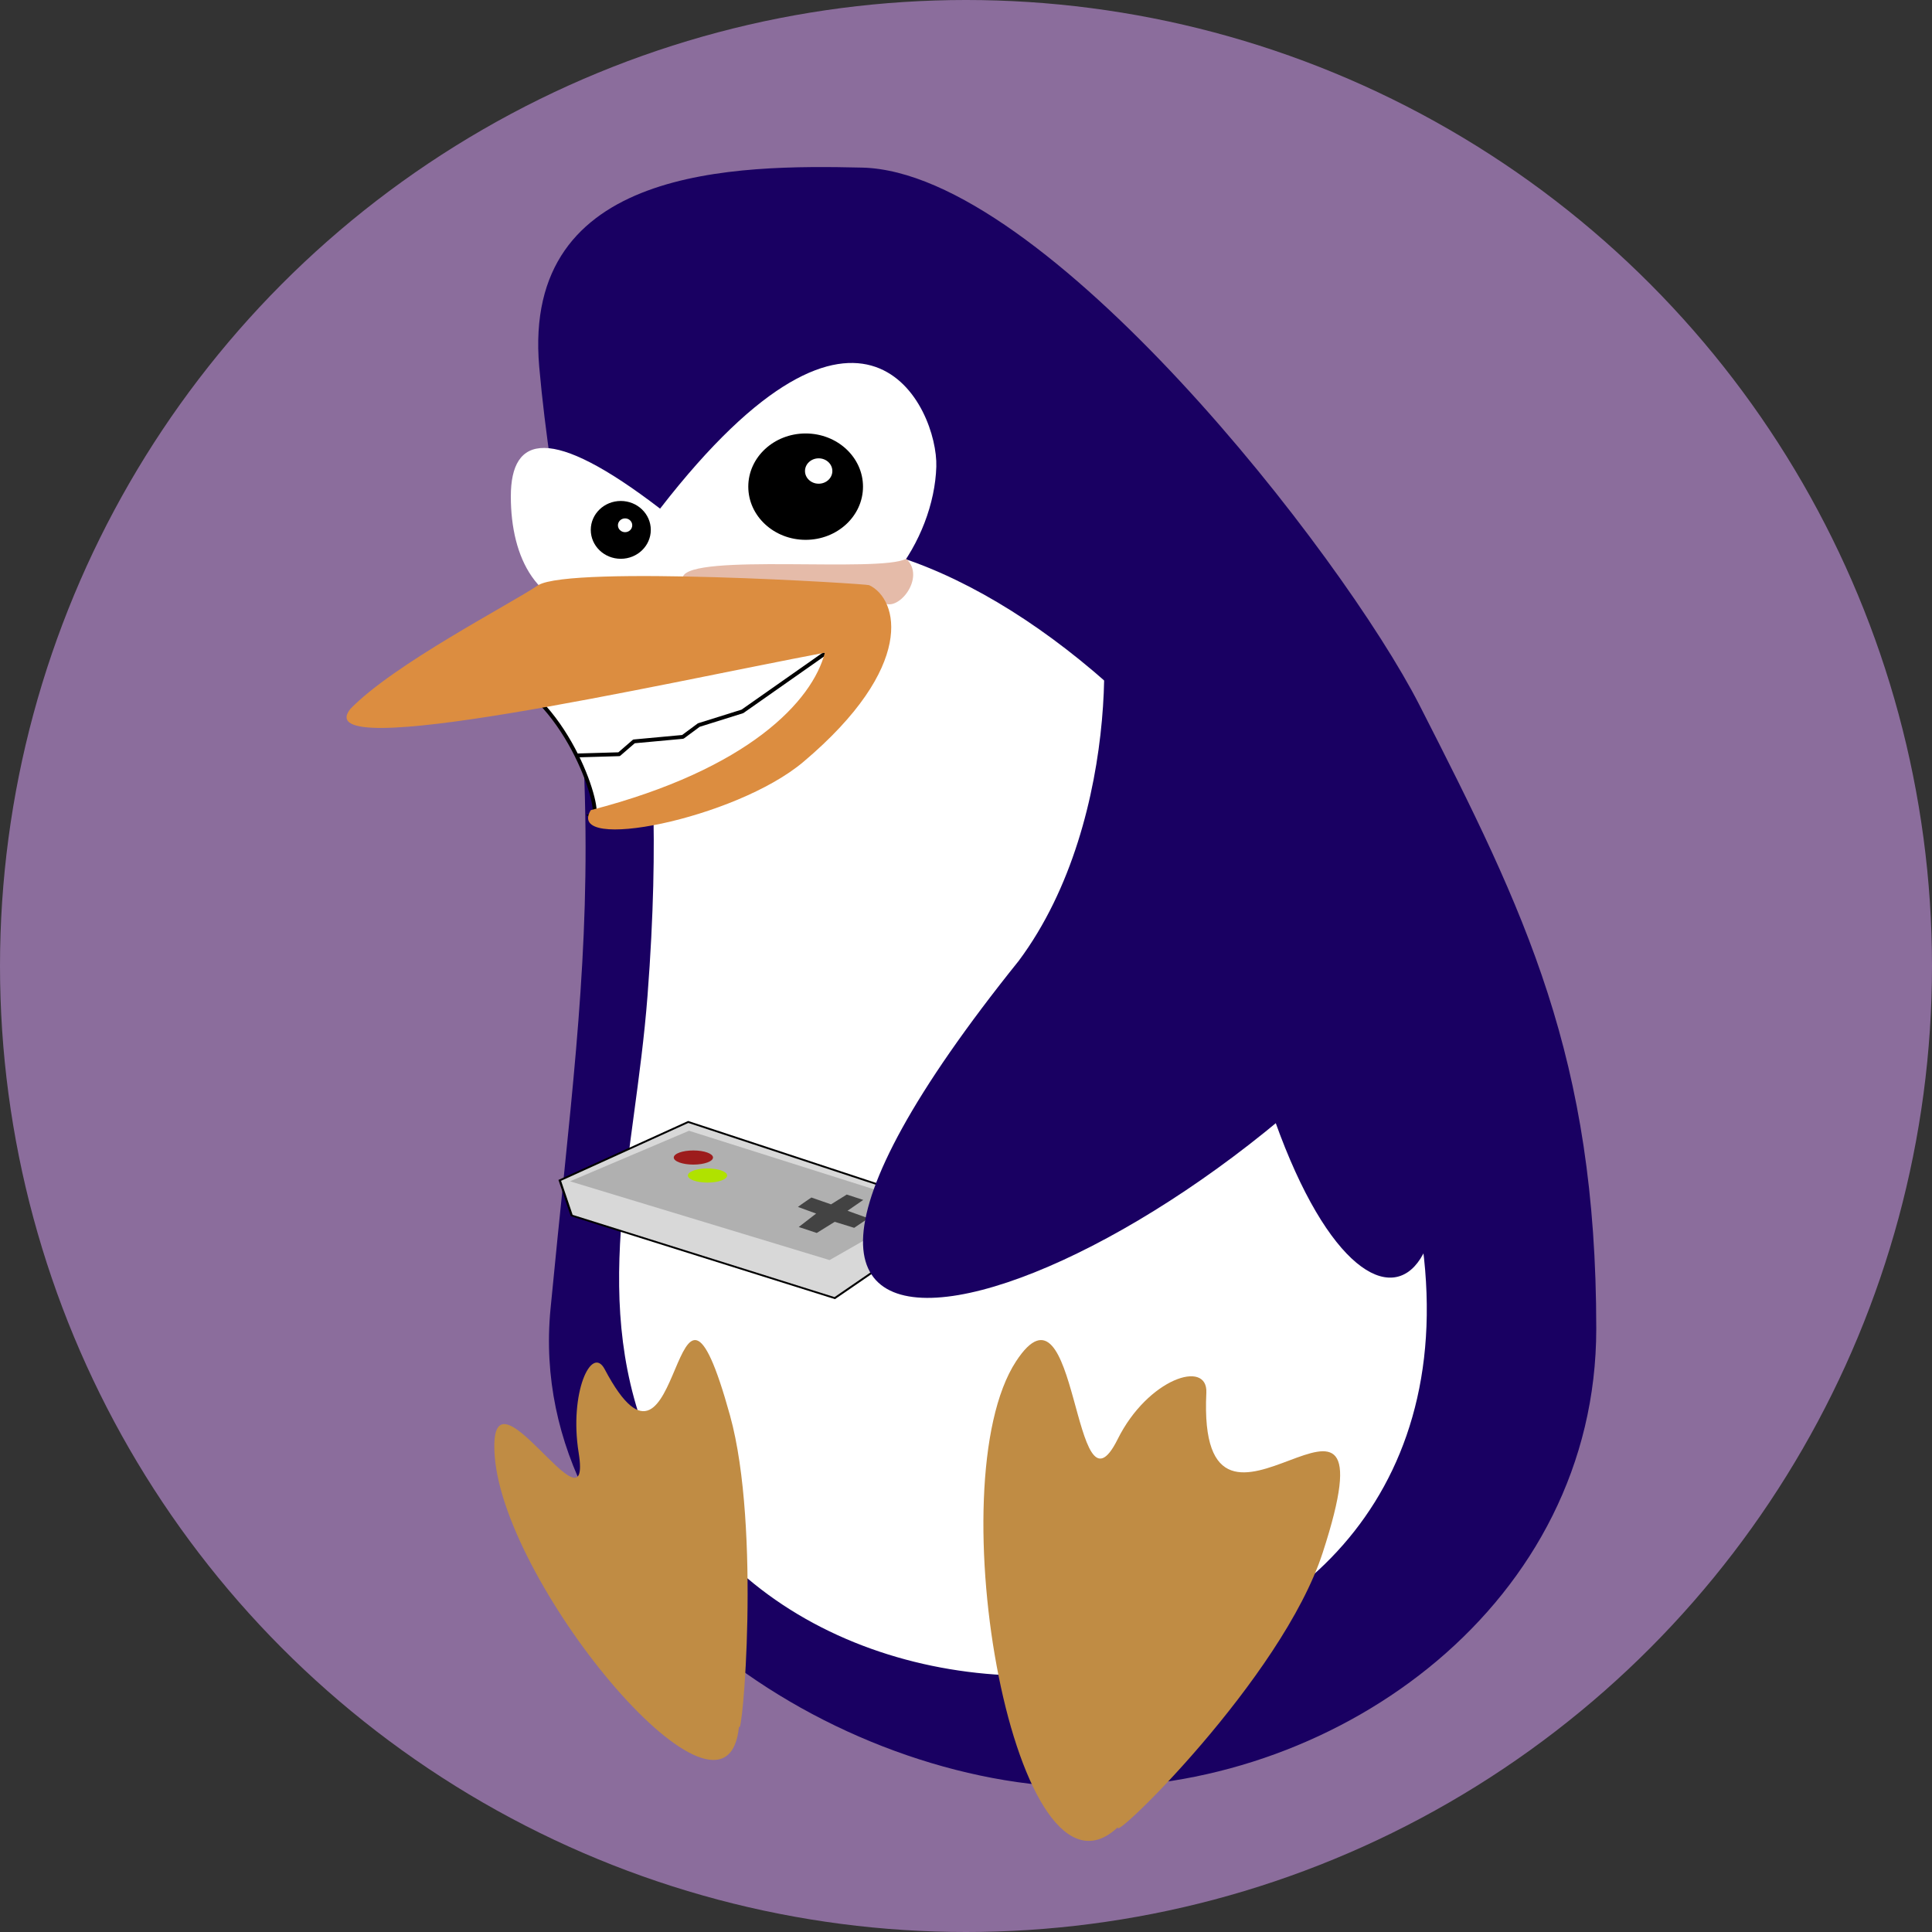 <?xml version="1.0" encoding="utf-8"?>
<svg viewBox="0 0 500 500" xmlns="http://www.w3.org/2000/svg" xmlns:bx="https://boxy-svg.com">
  <rect x="0" y="0" width="500" height="500" fill="#333333" stroke="none"/>
  <title>lommix-logo</title>
  <defs>
    <bx:grid x="-71.776" y="-34.452" width="507.812" height="638.632"/>
  </defs>
  <ellipse style="stroke-width: 0px; stroke: rgb(139, 109, 156); fill: rgb(139, 109, 156);" cx="250" cy="250" rx="250" ry="250"/>
  <path d="M 413.111 343.871 C 413.111 414.534 347.273 462.576 281.893 462.576 C 216.514 462.576 135.718 409.229 142.466 338.827 C 147.367 287.699 152.193 253.375 151.476 211.204 C 150.59 158.972 142.615 129.872 139.552 94.948 C 134.985 42.908 190.737 42.633 223.108 43.376 C 270.263 44.46 347.45 143.486 367.37 182.51 C 394.839 236.328 413.111 273.6 413.111 343.871 Z" style="stroke: rgb(0, 0, 0); fill: rgb(25, 0, 98); stroke-width: 0px;"/>
  <path style="stroke: rgb(0, 0, 0); stroke-width: 0px; fill: rgb(255, 255, 255);" d="M 167.578 257.698 C 174.099 172.949 157.868 161.744 171.419 151.444 C 230.183 106.779 336.546 197.23 364.334 303.122 C 402.014 446.707 212.337 472.957 169.293 376.395 C 151.88 337.328 164.31 300.187 167.578 257.698 Z"/>
  <path style="stroke: rgb(0, 0, 0); fill: rgb(25, 0, 98); stroke-width: 0px; transform-box: fill-box; transform-origin: 50% 50%;" d="M 149.625 323.332 C 151.488 322.364 152.632 286.784 139.281 249.833 C 107.707 162.451 149.323 134.483 174.984 225.494 C 195.718 274.24 155.284 336.639 149.625 323.332 Z" transform="matrix(-1, 0, 0, -1, -0, -0)"/>
  <path style="stroke: rgb(0, 0, 0); fill: rgb(255, 255, 255);" d="M 132.202 175.602 C 149.718 186.108 156.773 214.153 152.894 211.137 L 184.37 204.846 C 190.555 208.557 227.901 170.972 220.782 166.701 L 132.202 175.602 Z"/>
  <path d="M 242.317 120.76 C 241.749 139.784 226.4 162.386 205.85 162.386 C 196.513 162.386 177.458 159.201 170.925 153.94 C 166.422 156.538 161.153 158.034 155.521 158.034 C 138.952 158.034 132.202 144.42 132.202 128.465 C 132.202 112.512 142.534 109.937 170.829 131.636 C 223.694 63.4 242.768 105.664 242.317 120.76 Z" style="stroke: rgb(0, 0, 0); fill: rgb(255, 255, 255); stroke-width: 0px;"/>
  <g transform="matrix(0.99, 0, 0, 0.918, 180.46, 28.469)" style="" class="eye">
    <ellipse style="stroke: rgb(0, 0, 0); stroke-width: 0px;" cx="28.323" cy="106.183" rx="14.994" ry="14.994"/>
    <ellipse style="stroke: rgb(0, 0, 0); fill: rgb(255, 255, 255); stroke-width: 0px;" cx="31.73" cy="101.776" rx="3.576" ry="3.576"/>
  </g>
  <g transform="matrix(0.518, 0, 0, 0.499, 145.987, 84.215)" style="" class="eye">
    <ellipse style="stroke: rgb(0, 0, 0); stroke-width: 0px;" cx="28.323" cy="106.048" rx="14.994" ry="14.994"/>
    <ellipse style="stroke: rgb(0, 0, 0); fill: rgb(255, 255, 255); stroke-width: 0px;" cx="30.471" cy="103.665" rx="3.576" ry="3.576"/>
  </g>
  <path style="stroke: rgb(0, 0, 0); fill: rgb(229, 187, 169); stroke-width: 0px;" d="M 176.713 149.297 C 178.693 143.1 227.607 148.292 234.521 144.61 C 239.835 149.484 232.106 158.938 228.404 155.77 C 223.626 152.827 188.206 150.464 176.713 149.297 Z"/>
  <g transform="matrix(0.58, 0, 0, 0.462, 356.327, 113.98)" style="">
    <path style="fill: rgb(216, 216, 216); stroke: rgb(0, 0, 0);" d="M -364.588 414.495 L -359.267 434.176 L -241.883 480.458 L -198.283 442.902 L -196.715 427.527 L -307.244 381.776 L -364.588 414.495 Z"/>
    <polygon style="stroke: rgb(0, 0, 0); fill: rgb(176, 176, 176); stroke-width: 0px;" points="-306.908 386.707 -360.028 415.026 -244.189 459.15 -201.578 428.578"/>
    <ellipse style="stroke-width: 0px; stroke: rgb(212, 82, 82); fill: rgb(157, 28, 28);" cx="-304.967" cy="401.702" rx="8.756" ry="3.96"/>
    <ellipse style="stroke: rgb(0, 0, 0); fill: rgb(176, 226, 0); stroke-width: 0px;" cx="-298.666" cy="411.778" rx="8.756" ry="3.96"/>
    <path style="stroke-linecap: round; stroke-linejoin: round; stroke: rgb(255, 255, 255); stroke-width: 0px; fill: rgb(67, 67, 67); transform-origin: -242.619px 433.196px;" d="M -249.915 443.961 L -241.905 437.718 L -233.211 441.087 L -226.907 435.73 L -236.184 431.528 L -229.174 425.456 L -236.525 422.439 L -243.542 427.931 L -252.309 424.102 C -252.309 424.102 -257.125 428.188 -258.312 429.378 L -250.198 433.094 L -257.953 440.619 L -249.915 443.961 Z"/>
  </g>
  <path style="stroke: rgb(0, 0, 0); fill: rgb(25, 0, 98); stroke-width: 0px;" d="M 281.967 151.444 C 287.188 152.398 291.396 211.437 263.646 248.667 C 153.128 386.145 297.296 340.927 369.256 251.414 L 281.967 151.444 Z"/>
  <path style="stroke: rgb(0, 0, 0); fill: rgb(192, 140, 68); stroke-width: 0px; transform-origin: 285.729px 403.041px;" d="M 289.352 472.827 C 262.901 497.994 242.238 383.978 262.957 352.305 C 279.179 327.505 277.524 396.039 289.252 372.459 C 297.042 356.794 312.628 351.685 312.201 360.439 C 309.629 413.097 362.23 340.62 342.314 401.836 C 331.705 434.446 287.16 477.49 289.352 472.827 Z"/>
  <path style="stroke: rgb(0, 0, 0); fill: rgb(192, 140, 68); stroke-width: 0px; transform-origin: 160.586px 399.579px;" d="M 191.247 446.791 C 188.151 479.69 130.54 410.988 128.027 376.772 C 126.058 349.981 153.511 399.326 149.756 375.967 C 147.26 360.449 153.097 347.928 156.493 354.354 C 176.923 393.012 173.819 311.747 188.94 366.369 C 196.994 395.465 192.054 451.337 191.247 446.791 Z"/>
  <polyline style="fill: rgb(216, 216, 216); stroke: rgb(0, 0, 0); fill-opacity: 0; stroke-linejoin: round; stroke-linecap: round;" points="149.531 195.502 160.223 195.193 164.064 191.872 176.713 190.704 180.852 187.642 192.135 184.108 213.164 169.351"/>
  <path style="stroke: rgb(0, 0, 0); fill: rgb(220, 141, 64); stroke-width: 0px;" d="M 152.894 209.663 C 193.916 199.063 210.258 181.332 213.477 168.912 C 170.805 176.999 79.261 197.829 90.673 183.467 C 101.975 171.811 131.813 156.492 139.288 151.444 C 147.869 146.305 224.655 151.097 224.946 151.444 C 232.539 155.046 237.143 172.523 207.889 197.192 C 190.319 212.006 146.121 220.729 152.894 209.663 Z"/>
</svg>